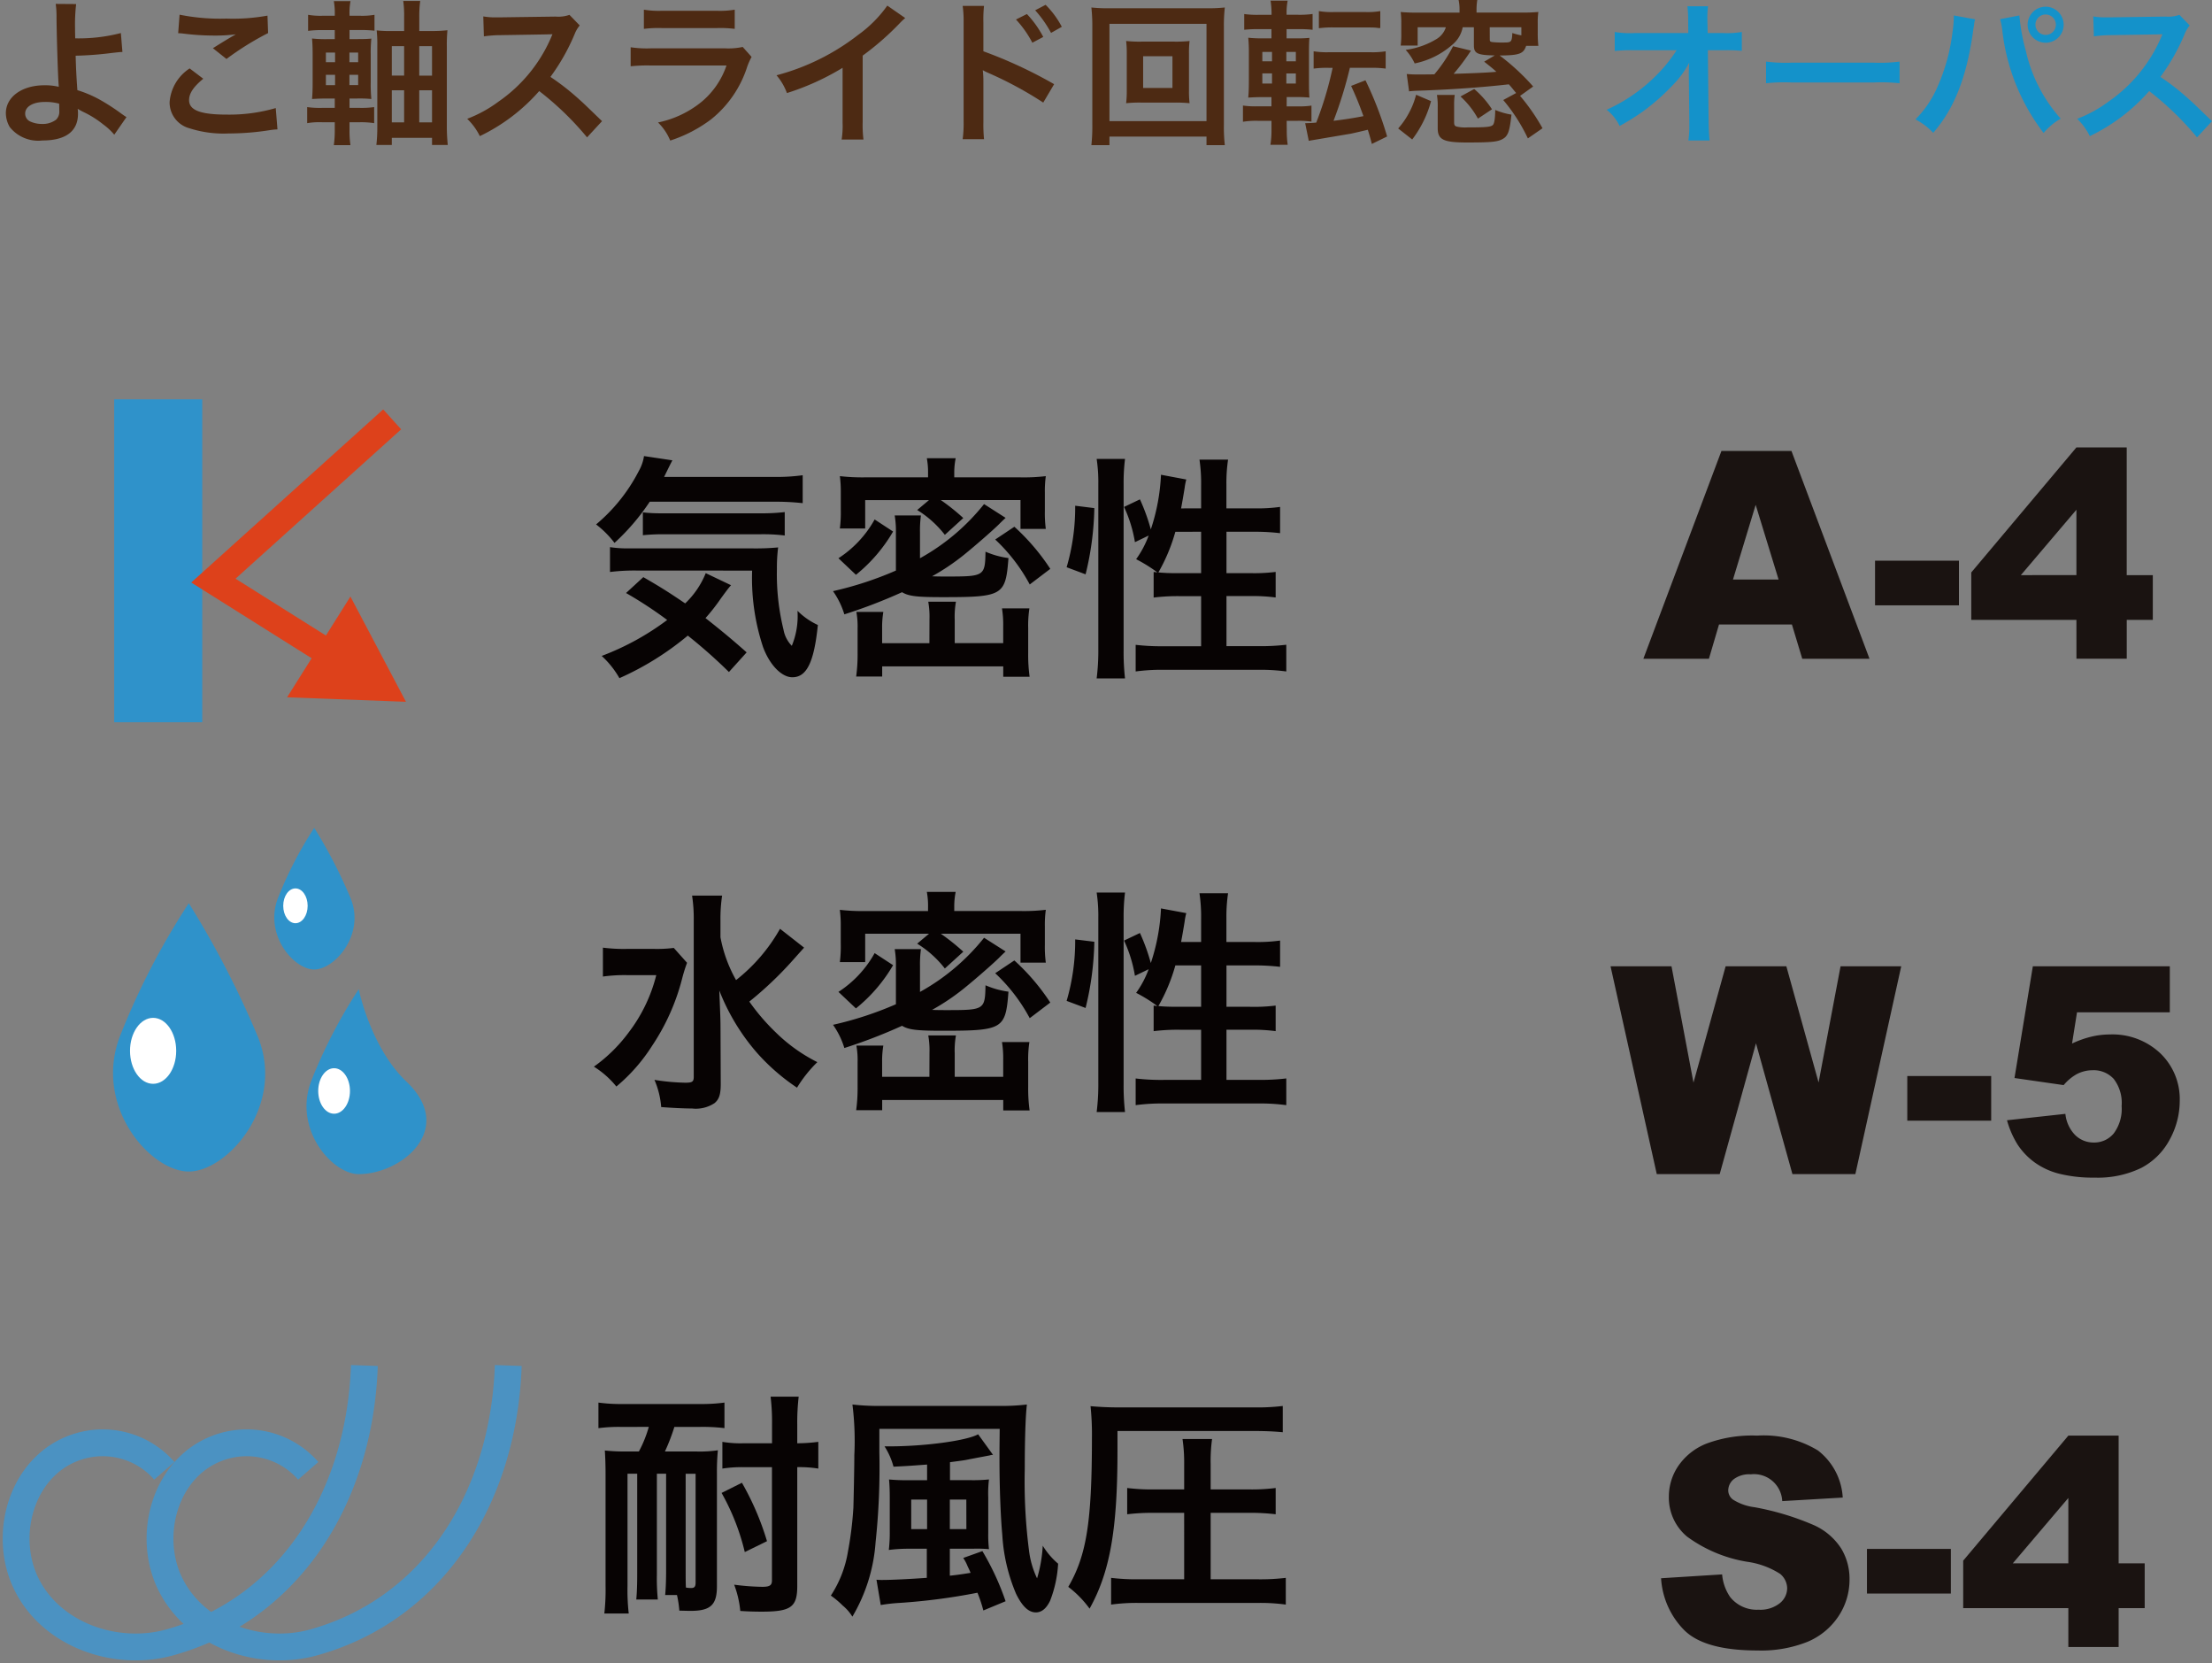<svg id="グループ_702" data-name="グループ 702" xmlns="http://www.w3.org/2000/svg" xmlns:xlink="http://www.w3.org/1999/xlink" width="181.154" height="136.165" viewBox="0 0 181.154 136.165">
  <rect x="0" y="0" width="181.154" height="136.165" fill="#808080" stroke="none"/>
  <defs>
    <clipPath id="clip-path">
      <rect id="長方形_413" data-name="長方形 413" width="181.154" height="136.165" fill="none"/>
    </clipPath>
  </defs>
  <g id="グループ_701" data-name="グループ 701" clip-path="url(#clip-path)">
    <path id="パス_232" data-name="パス 232" d="M19.583,72.515C21.822,78.153,17.042,83.5,13.907,83.5S6.13,78.206,8.232,72.515a60.033,60.033,0,0,1,5.675-10.983,76.313,76.313,0,0,1,5.676,10.983" transform="translate(1.555 12.417)" fill="#2f92ca"/>
    <path id="パス_233" data-name="パス 233" d="M8.86,72.043c0,1.493.846,2.7,1.892,2.7s1.89-1.21,1.89-2.7-.846-2.7-1.89-2.7-1.892,1.21-1.892,2.7" transform="translate(1.788 13.992)" fill="#fff"/>
    <path id="パス_234" data-name="パス 234" d="M24.957,62.2c1.181,2.974-1.34,5.794-2.994,5.794S17.861,65.2,18.97,62.2A31.617,31.617,0,0,1,21.963,56.4,40.205,40.205,0,0,1,24.957,62.2" transform="translate(3.772 11.382)" fill="#2f92ca"/>
    <path id="パス_235" data-name="パス 235" d="M19.3,61.949c0,.787.447,1.425,1,1.425s1-.638,1-1.425-.447-1.425-1-1.425-1,.638-1,1.425" transform="translate(3.895 12.213)" fill="#fff"/>
    <path id="パス_236" data-name="パス 236" d="M29.075,74.961c4.073,3.871-.367,7.562-3.912,7.57-2.16,0-5.36-3.649-3.912-7.57a41.424,41.424,0,0,1,3.912-7.57s.96,4.764,3.912,7.57" transform="translate(4.215 13.599)" fill="#2f92ca"/>
    <path id="パス_237" data-name="パス 237" d="M21.685,74.636c0,1.029.584,1.863,1.3,1.863s1.3-.834,1.3-1.863-.584-1.863-1.3-1.863-1.3.834-1.3,1.863" transform="translate(4.376 14.685)" fill="#fff"/>
    <path id="パス_238" data-name="パス 238" d="M48.1,66.515a12.7,12.7,0,0,0-.405,1.3,17.816,17.816,0,0,1-2.46,5.5,14.334,14.334,0,0,1-2.924,3.33,7.41,7.41,0,0,0-1.84-1.626,12.641,12.641,0,0,0,2.809-2.75,12.9,12.9,0,0,0,2.3-4.745H43.145a13.017,13.017,0,0,0-1.936.117V65.276a13.7,13.7,0,0,0,2.073.1h2.032a11.29,11.29,0,0,0,1.7-.078Zm9.587-1.239c-.02.019-.369.406-1.026,1.143A29.5,29.5,0,0,1,53.2,69.692,17.265,17.265,0,0,0,55.4,72.248a13.4,13.4,0,0,0,3.369,2.4,10.762,10.762,0,0,0-1.664,2.091A16.952,16.952,0,0,1,53.8,73.855a17.4,17.4,0,0,1-3.06-5.073c.077,1.936.1,2.381.1,3.02l.019,4.628c0,.871-.136,1.259-.5,1.568a2.773,2.773,0,0,1-1.859.446c-.716,0-1.762-.058-2.518-.117A6.932,6.932,0,0,0,45.43,76.1a17.727,17.727,0,0,0,2.518.233c.58,0,.7-.078.7-.484v-12.8a12.513,12.513,0,0,0-.136-2.033h2.459a12.788,12.788,0,0,0-.135,2.053v1.356a11.309,11.309,0,0,0,1.278,3.506,14.2,14.2,0,0,0,3.6-4.2Z" transform="translate(8.167 12.312)" fill="#070303"/>
    <path id="パス_239" data-name="パス 239" d="M70.9,65.638c-.27.252-.27.252-.6.58-.6.582-2.032,1.821-2.827,2.46a18.313,18.313,0,0,1-2.595,1.743c.425.019.833.019,1.239.019,3.041,0,3.1-.038,3.137-2.033a7.01,7.01,0,0,0,1.88.523c-.233,3.06-.446,3.2-5.384,3.2-2.13,0-2.788-.077-3.33-.406a43,43,0,0,1-4.725,1.82,6.645,6.645,0,0,0-.929-1.9,28.493,28.493,0,0,0,5.151-1.685v-3.1a7.632,7.632,0,0,0-.1-1.413h2.15a9.128,9.128,0,0,0-.078,1.375v2.13a17.581,17.581,0,0,0,5.248-4.435ZM57.21,68.949a8.933,8.933,0,0,0,2.964-3.175l1.511.988A12.841,12.841,0,0,1,58.642,70.3Zm7.339-6.97a6.293,6.293,0,0,0-.1-1.22h2.363a5.907,5.907,0,0,0-.117,1.2v.368H72.12a15.176,15.176,0,0,0,2.073-.1,8.766,8.766,0,0,0-.078,1.336V65.1a9.591,9.591,0,0,0,.078,1.452H72.12V64.187H65.595a17.446,17.446,0,0,1,1.84,1.471l-1.511,1.375A8.541,8.541,0,0,0,63.658,65l.969-.812H59.4V66.51H57.326A10.157,10.157,0,0,0,57.4,65V63.547a9.706,9.706,0,0,0-.077-1.317,16.161,16.161,0,0,0,2.091.1h5.132Zm.117,11.967a7.006,7.006,0,0,0-.1-1.434h2.267a6.88,6.88,0,0,0-.1,1.472V75.9h3.97V74.488a8.14,8.14,0,0,0-.1-1.434h2.246a9.426,9.426,0,0,0-.1,1.627v2.072a13.143,13.143,0,0,0,.117,1.9H70.707V77.8H60.792v.833h-2.13a13.343,13.343,0,0,0,.117-1.9V74.682a6.564,6.564,0,0,0-.1-1.336h2.208a7.392,7.392,0,0,0-.1,1.3V75.9h3.873ZM72.876,71.1a14.206,14.206,0,0,0-2.828-3.68l1.568-1.046a17.733,17.733,0,0,1,2.943,3.448Z" transform="translate(11.455 12.261)" fill="#070303"/>
    <path id="パス_240" data-name="パス 240" d="M72.686,69.676a17.409,17.409,0,0,0,.7-5.034l1.568.193a24.291,24.291,0,0,1-.716,5.421Zm2.459,9.1a18.383,18.383,0,0,0,.136-2.44V62.859a12.806,12.806,0,0,0-.136-2.053h2.323a15.816,15.816,0,0,0-.115,2.053V76.493a18.879,18.879,0,0,0,.115,2.283ZM83.7,64.854V62.918a13.148,13.148,0,0,0-.135-2.054h2.342a12.963,12.963,0,0,0-.136,2.054v1.936h2.265a13.467,13.467,0,0,0,2.131-.117v2.151a17.641,17.641,0,0,0-2.11-.117H85.776v3.389h1.937a14.243,14.243,0,0,0,2.091-.1v2.092a14.582,14.582,0,0,0-2.112-.115H85.776v4.105H88.41a17.471,17.471,0,0,0,2.265-.117v2.187a15.755,15.755,0,0,0-2.265-.135H80.625a15.849,15.849,0,0,0-2.285.135V76.028a17.583,17.583,0,0,0,2.285.117H83.7V72.039H81.961a16.151,16.151,0,0,0-2.149.115V70.062c.135.02.173.02.309.04a12.327,12.327,0,0,0-1.743-1.084,8.015,8.015,0,0,0,1.026-1.936l-1.124.542a11.083,11.083,0,0,0-.891-2.887l1.3-.619a15.947,15.947,0,0,1,.891,2.46,16.343,16.343,0,0,0,.833-4.473l2.072.386a4.914,4.914,0,0,0-.136.7c-.058.368-.193,1.162-.29,1.664Zm-2.11,1.918A14.5,14.5,0,0,1,80.2,70.1c.425.04.852.059,1.471.059H83.7V66.772Z" transform="translate(14.667 12.27)" fill="#070303"/>
    <path id="パス_241" data-name="パス 241" d="M45.014,34.808a18.154,18.154,0,0,1-2.885,3.37,7.949,7.949,0,0,0-1.509-1.511,14.1,14.1,0,0,0,3.5-4.377,3.526,3.526,0,0,0,.425-1.22l2.324.349c-.174.329-.174.329-.678,1.356h8.927a15.625,15.625,0,0,0,2.422-.136v2.286a20.024,20.024,0,0,0-2.422-.117ZM51.5,48.75a42.744,42.744,0,0,0-3.369-2.982,23.752,23.752,0,0,1-5.6,3.485,7.387,7.387,0,0,0-1.452-1.82,21.635,21.635,0,0,0,5.364-2.943,33.487,33.487,0,0,0-3.37-2.208l1.415-1.3c1.413.814,2.053,1.22,3.428,2.15A7.062,7.062,0,0,0,49.6,40.655l2.072.988c-.193.213-.406.5-.833,1.084a15.941,15.941,0,0,1-1.258,1.608c1.181.929,2.15,1.723,3.369,2.807Zm-7.514-8.307a16.211,16.211,0,0,0-2.227.117V38.526a9.645,9.645,0,0,0,1.666.1h9.837a19.992,19.992,0,0,0,2.267-.077,13.131,13.131,0,0,0-.1,1.762,19.05,19.05,0,0,0,.542,4.977,2.5,2.5,0,0,0,.678,1.317,6.392,6.392,0,0,0,.465-2.866A5.772,5.772,0,0,0,58.783,44.9c-.31,3.041-.911,4.28-2.091,4.28-.872,0-1.859-1.007-2.4-2.479a17.933,17.933,0,0,1-.892-6.254Zm.465-4.764a12.272,12.272,0,0,0,1.452.077h8.114a16.323,16.323,0,0,0,2.053-.1v1.917a14.544,14.544,0,0,0-2.053-.1H46.291a16.2,16.2,0,0,0-1.839.077Z" transform="translate(8.197 6.27)" fill="#070303"/>
    <path id="パス_242" data-name="パス 242" d="M70.9,36.1c-.27.252-.27.252-.6.58-.6.582-2.032,1.821-2.827,2.46a18.313,18.313,0,0,1-2.595,1.743c.425.019.833.019,1.239.019,3.041,0,3.1-.038,3.137-2.033a7.01,7.01,0,0,0,1.88.523c-.233,3.06-.446,3.2-5.384,3.2-2.13,0-2.788-.077-3.33-.406A43,43,0,0,1,57.694,44a6.645,6.645,0,0,0-.929-1.9,28.493,28.493,0,0,0,5.151-1.685v-3.1a7.632,7.632,0,0,0-.1-1.413h2.15a9.128,9.128,0,0,0-.078,1.375v2.13a17.581,17.581,0,0,0,5.248-4.435ZM57.21,39.406a8.933,8.933,0,0,0,2.964-3.175l1.511.988a12.841,12.841,0,0,1-3.042,3.543Zm7.339-6.97a6.293,6.293,0,0,0-.1-1.22h2.363a5.907,5.907,0,0,0-.117,1.2v.368H72.12a15.175,15.175,0,0,0,2.073-.1,8.766,8.766,0,0,0-.078,1.336v1.53a9.591,9.591,0,0,0,.078,1.452H72.12V34.644H65.595a17.445,17.445,0,0,1,1.84,1.471l-1.511,1.375a8.541,8.541,0,0,0-2.265-2.033l.969-.812H59.4v2.323H57.326a10.157,10.157,0,0,0,.077-1.511V34a9.706,9.706,0,0,0-.077-1.317,16.16,16.16,0,0,0,2.091.1h5.132ZM64.666,44.4a7.006,7.006,0,0,0-.1-1.434h2.267a6.88,6.88,0,0,0-.1,1.472v1.917h3.97V44.945a8.14,8.14,0,0,0-.1-1.434h2.246a9.426,9.426,0,0,0-.1,1.627v2.072a13.143,13.143,0,0,0,.117,1.9H70.707v-.852H60.792v.833h-2.13a13.343,13.343,0,0,0,.117-1.9V45.139a6.564,6.564,0,0,0-.1-1.336h2.208a7.392,7.392,0,0,0-.1,1.3v1.258h3.873Zm8.211-2.847a14.206,14.206,0,0,0-2.828-3.68l1.568-1.046a17.734,17.734,0,0,1,2.943,3.448Z" transform="translate(11.455 6.299)" fill="#070303"/>
    <path id="パス_243" data-name="パス 243" d="M72.686,40.133a17.423,17.423,0,0,0,.7-5.036l1.568.195a24.281,24.281,0,0,1-.716,5.421Zm2.459,9.1a18.376,18.376,0,0,0,.136-2.438V33.317a12.8,12.8,0,0,0-.136-2.053h2.323a15.79,15.79,0,0,0-.115,2.053V46.949a18.886,18.886,0,0,0,.115,2.285ZM83.7,35.312V33.374a13.1,13.1,0,0,0-.135-2.053h2.342a12.937,12.937,0,0,0-.136,2.053v1.937h2.265a13.615,13.615,0,0,0,2.131-.117v2.15a17.391,17.391,0,0,0-2.11-.117H85.776v3.389h1.937a14.242,14.242,0,0,0,2.091-.1v2.092a14.581,14.581,0,0,0-2.112-.115H85.776v4.1H88.41a17.508,17.508,0,0,0,2.265-.115v2.188a15.569,15.569,0,0,0-2.265-.136H80.625a15.662,15.662,0,0,0-2.285.136V46.485a17.621,17.621,0,0,0,2.285.115H83.7V42.5H81.961a16.149,16.149,0,0,0-2.149.115V40.519c.135.019.173.019.309.038a12.435,12.435,0,0,0-1.743-1.083,8.038,8.038,0,0,0,1.026-1.936l-1.124.542a11.058,11.058,0,0,0-.891-2.885l1.3-.62a16.024,16.024,0,0,1,.891,2.459,16.335,16.335,0,0,0,.833-4.473l2.072.388a4.864,4.864,0,0,0-.136.7c-.058.368-.193,1.163-.29,1.667Zm-2.11,1.917A14.514,14.514,0,0,1,80.2,40.557a14.7,14.7,0,0,0,1.471.06H83.7V37.228Z" transform="translate(14.667 6.309)" fill="#070303"/>
    <path id="パス_244" data-name="パス 244" d="M39.425,93.027c-.375,10.852-6.162,19.961-15.956,22.674-4.342,1.2-9.583-.556-11.685-4.709-2.043-4.033-.459-9.766,4.067-11.284a6.7,6.7,0,0,1,7.192,1.94" transform="translate(2.2 18.772)" fill="none" stroke="#4b92c2" stroke-miterlimit="10" stroke-width="2.197"/>
    <path id="パス_245" data-name="パス 245" d="M29.619,93.027c-.375,10.852-6.162,19.961-15.956,22.674-4.342,1.2-9.583-.556-11.685-4.709-2.043-4.033-.459-9.766,4.067-11.284a6.7,6.7,0,0,1,7.192,1.94" transform="translate(0.222 18.772)" fill="none" stroke="#4b92c2" stroke-miterlimit="10" stroke-width="2.197"/>
    <path id="パス_246" data-name="パス 246" d="M42.736,97.629a12.589,12.589,0,0,0-1.955.1V95.634a13.281,13.281,0,0,0,1.955.117h6.371a13.866,13.866,0,0,0,1.995-.117v2.091a15.243,15.243,0,0,0-1.976-.1H47a16.156,16.156,0,0,1-.775,2.014h2.615a10.21,10.21,0,0,0,1.722-.1,18.457,18.457,0,0,0-.077,1.878v9.256c0,1.53-.523,2.014-2.169,2.014-.1,0-.1,0-.91-.019a8.86,8.86,0,0,0-.193-1.279h-.967c.056-.58.077-1.336.077-2.033v-7.9h-.756v8.27a17.1,17.1,0,0,0,.078,2.032H43.879c.058-.58.077-1.335.077-2.032v-8.27h-.794v9.179a16.773,16.773,0,0,0,.1,2.265H41.264a17.308,17.308,0,0,0,.1-2.265v-9.218q0-.959-.059-1.859a15.109,15.109,0,0,0,1.84.078h.949a9.929,9.929,0,0,0,.812-2.014Zm5.189,11.734c0,.756,0,1.085.02,1.415l.115.019a2.4,2.4,0,0,0,.329.019c.252,0,.349-.117.349-.446v-8.908h-.814Zm4.841-1.49a18.631,18.631,0,0,0-1.9-4.842l1.666-.833a22.629,22.629,0,0,1,2.053,4.783Zm-.135-6.952a10.44,10.44,0,0,0-1.7.117V98.849a8.849,8.849,0,0,0,1.723.117h2.343v-1.53a17.392,17.392,0,0,0-.117-2.286h2.3a18.464,18.464,0,0,0-.117,2.286v1.53a13.966,13.966,0,0,0,1.725-.117v2.188a9.909,9.909,0,0,0-1.725-.117v9.741c0,1.723-.522,2.091-2.923,2.091-.6,0-1.143-.019-1.743-.058a8.189,8.189,0,0,0-.5-2.15,19.253,19.253,0,0,0,2.3.174c.6,0,.794-.115.794-.523v-9.275Z" transform="translate(8.229 19.2)" fill="#070303"/>
    <path id="パス_247" data-name="パス 247" d="M60.591,99.593a58.01,58.01,0,0,1-.31,7.379,13.824,13.824,0,0,1-1.9,6.08,3.626,3.626,0,0,0-.794-.91,7.228,7.228,0,0,0-.969-.814,9.274,9.274,0,0,0,1.4-3.6,28.771,28.771,0,0,0,.446-3.6c.018-.561.077-3.253.077-4.3a23.917,23.917,0,0,0-.155-4.144,18.6,18.6,0,0,0,2.3.115h9.76a17.28,17.28,0,0,0,2.228-.115c-.117.987-.175,2.962-.175,5.287a44.245,44.245,0,0,0,.349,6.681,7.336,7.336,0,0,0,.659,2.265,11.432,11.432,0,0,0,.465-2.673,6.112,6.112,0,0,0,1.259,1.472,9.858,9.858,0,0,1-.659,3.041c-.31.638-.7.948-1.162.948-.6,0-1.124-.5-1.626-1.53a14.437,14.437,0,0,1-1.124-4.8c-.136-1.472-.232-3.893-.232-6.216,0-.775,0-.775.018-2.479H60.591ZM64.5,100.6c-1.084.078-1.511.117-2.75.174a5.876,5.876,0,0,0-.735-1.664H61.4c2.923,0,6.351-.465,7.28-.988l1.22,1.685a.719.719,0,0,0-.251.038c-.077.019-.62.117-1.626.31-.465.1-.62.115-1.648.251v1.472h1.7a12.83,12.83,0,0,0,1.493-.059,9.38,9.38,0,0,0-.059,1.472v2.9a10.048,10.048,0,0,0,.059,1.336,10.7,10.7,0,0,0-1.259-.038H66.362V109.7c.561-.059.852-.1,1.7-.233-.078-.193-.078-.193-.252-.561a3.388,3.388,0,0,0-.349-.659l1.568-.561a21.707,21.707,0,0,1,1.9,4.105l-1.821.755a11.352,11.352,0,0,0-.484-1.452,49.991,49.991,0,0,1-6.371.833,13.827,13.827,0,0,0-1.549.174l-.349-2.072a4.548,4.548,0,0,0,.522.019c.679,0,2.305-.078,3.6-.174v-2.382H62.915a12.282,12.282,0,0,0-1.549.1,12.329,12.329,0,0,0,.077-1.53v-2.75c0-.6-.02-1.046-.059-1.491a14.1,14.1,0,0,0,1.531.059H64.5Zm-1.3,5.287h1.3v-2.42H63.2Zm4.513-2.42H66.362v2.42h1.356Z" transform="translate(11.425 19.308)" fill="#070303"/>
    <path id="パス_248" data-name="パス 248" d="M76.827,99.5c0,6.409-.62,9.894-2.285,12.877a8.492,8.492,0,0,0-1.744-1.782c1.493-2.575,1.937-5.285,1.937-12.238A21.855,21.855,0,0,0,74.62,95.8a25.4,25.4,0,0,0,2.556.1H88a17.182,17.182,0,0,0,2.363-.115v2.149c-.62-.058-1.3-.1-2.363-.1H76.827Zm5.461,5.034H79.753a17.067,17.067,0,0,0-2.131.117V102.5a16.333,16.333,0,0,0,2.149.117h2.518v-2.072a13.267,13.267,0,0,0-.135-2.053h2.419a13.29,13.29,0,0,0-.115,2.053v2.072h3.157a15.46,15.46,0,0,0,2.168-.117v2.15a17.957,17.957,0,0,0-2.168-.117H84.458v5.442h3.854a17.71,17.71,0,0,0,2.3-.117v2.188a15.221,15.221,0,0,0-2.265-.136H78.57a15.061,15.061,0,0,0-2.265.136v-2.188a17.529,17.529,0,0,0,2.208.117h3.776Z" transform="translate(14.69 19.327)" fill="#070303"/>
    <rect id="長方形_409" data-name="長方形 409" width="7.211" height="26.439" transform="translate(9.352 32.695)" fill="#2f92ca"/>
    <path id="パス_249" data-name="パス 249" d="M29.183,28.571l-14.641,13.2,9.834,6.184" transform="translate(2.934 5.765)" fill="none" stroke="#dd411b" stroke-miterlimit="10" stroke-width="2.197"/>
    <path id="パス_250" data-name="パス 250" d="M19.563,48.889l9.736.368-4.549-8.616Z" transform="translate(3.948 8.201)" fill="#dd411b"/>
    <path id="パス_251" data-name="パス 251" d="M124.152,44.927h-5.969l-.828,2.809h-5.368l6.394-17.013h5.735l6.392,17.013H125Zm-1.091-3.679-1.877-6.116-1.858,6.116Z" transform="translate(22.598 6.2)" fill="#1a1311"/>
    <rect id="長方形_410" data-name="長方形 410" width="6.871" height="3.656" transform="translate(153.559 45.905)" fill="#1a1311"/>
    <path id="パス_252" data-name="パス 252" d="M142.943,44.6h-8.611V40.717l8.611-10.236h4.12V40.938H149.2V44.6h-2.134v3.18h-4.12Zm0-3.667V35.584l-4.55,5.354Z" transform="translate(27.107 6.151)" fill="#1a1311"/>
    <path id="パス_253" data-name="パス 253" d="M109.751,65.831h4.992l1.8,9.524,2.632-9.524h4.974l2.639,9.512,1.8-9.512h4.968L129.8,82.844h-5.154l-2.985-10.712L118.69,82.844h-5.154Z" transform="translate(22.147 13.284)" fill="#1a1311"/>
    <rect id="長方形_411" data-name="長方形 411" width="6.871" height="3.656" transform="translate(156.199 88.098)" fill="#1a1311"/>
    <path id="パス_254" data-name="パス 254" d="M138.882,65.832H150.1V69.6h-7.6l-.407,2.554a8.157,8.157,0,0,1,1.561-.558,6.5,6.5,0,0,1,1.526-.185,5.7,5.7,0,0,1,4.143,1.543,5.189,5.189,0,0,1,1.59,3.887,6.6,6.6,0,0,1-.818,3.169,5.548,5.548,0,0,1-2.321,2.321,8.15,8.15,0,0,1-3.847.8,11.35,11.35,0,0,1-2.883-.318A5.9,5.9,0,0,1,139,81.864a5.667,5.667,0,0,1-1.364-1.434,7.547,7.547,0,0,1-.87-1.995l4.782-.524a2.9,2.9,0,0,0,.811,1.747,2.147,2.147,0,0,0,1.52.6,2.064,2.064,0,0,0,1.632-.749,3.355,3.355,0,0,0,.643-2.234,3.226,3.226,0,0,0-.649-2.228,2.234,2.234,0,0,0-1.731-.708,2.8,2.8,0,0,0-1.322.335,3.861,3.861,0,0,0-1.046.883l-4.026-.58Z" transform="translate(27.599 13.284)" fill="#1a1311"/>
    <path id="パス_255" data-name="パス 255" d="M113.194,109.48l5-.314a3.824,3.824,0,0,0,.661,1.858,2.784,2.784,0,0,0,2.322,1.032,2.568,2.568,0,0,0,1.734-.528,1.583,1.583,0,0,0,.609-1.225,1.562,1.562,0,0,0-.58-1.184,6.718,6.718,0,0,0-2.692-.987,11.426,11.426,0,0,1-4.932-2.066,4.149,4.149,0,0,1-1.485-3.285,4.465,4.465,0,0,1,.76-2.477,5.046,5.046,0,0,1,2.286-1.834,10.682,10.682,0,0,1,4.185-.667,8.558,8.558,0,0,1,4.973,1.213,5.237,5.237,0,0,1,2.036,3.859l-4.955.29a2.315,2.315,0,0,0-2.577-2.193,2.107,2.107,0,0,0-1.381.389,1.192,1.192,0,0,0-.464.946.949.949,0,0,0,.383.731,4.3,4.3,0,0,0,1.763.626,22.073,22.073,0,0,1,4.939,1.5,5.19,5.19,0,0,1,2.169,1.886,4.787,4.787,0,0,1,.679,2.519,5.394,5.394,0,0,1-.9,3.016,5.663,5.663,0,0,1-2.531,2.095,10.215,10.215,0,0,1-4.1.714q-4.341,0-6.011-1.67a6.589,6.589,0,0,1-1.892-4.248" transform="translate(22.842 19.736)" fill="#1a1311"/>
    <rect id="長方形_412" data-name="長方形 412" width="6.871" height="3.656" transform="translate(152.897 126.814)" fill="#1a1311"/>
    <path id="パス_256" data-name="パス 256" d="M142.393,111.928h-8.611v-3.888l8.611-10.236h4.119v10.457h2.134v3.667h-2.134v3.18h-4.119Zm0-3.667v-5.354l-4.55,5.354Z" transform="translate(26.996 19.736)" fill="#1a1311"/>
    <path id="パス_257" data-name="パス 257" d="M6.156.279a14.507,14.507,0,0,0-.09,1.978c0,.178,0,.216.013.829a13.767,13.767,0,0,0,3.739-.434L9.946,4.2c-.256.013-.256.013-.83.077a27.7,27.7,0,0,1-3,.23c.026,1,.052,1.57.141,2.821a9.488,9.488,0,0,1,1.991.868A17.186,17.186,0,0,1,9.895,9.277c.167.115.23.166.383.255l-1,1.442a4.968,4.968,0,0,0-.906-.842A8.081,8.081,0,0,0,6.692,9.086c-.167-.09-.269-.141-.409-.23a2.943,2.943,0,0,1,.024.409c0,1.429-1.007,2.182-2.908,2.182a2.981,2.981,0,0,1-2.681-1.1A2.307,2.307,0,0,1,.4,9.213c0-1.328,1.315-2.285,3.153-2.285a4.714,4.714,0,0,1,1.187.127.277.277,0,0,1-.013-.127c-.052-.46-.166-3.944-.178-5.539A7.489,7.489,0,0,0,4.483.266ZM3.577,8.294c-.957,0-1.595.383-1.595.945a.7.7,0,0,0,.434.663,2.269,2.269,0,0,0,.931.192,1.818,1.818,0,0,0,1.161-.345.9.9,0,0,0,.268-.715c0-.23-.012-.586-.012-.6a4.13,4.13,0,0,0-1.187-.141" transform="translate(0.08 0.054)" fill="#4d2a13"/>
    <path id="パス_258" data-name="パス 258" d="M14.315,6.245c-.805.663-1.162,1.2-1.162,1.749,0,.829.933,1.187,3.091,1.187a13.614,13.614,0,0,0,4.007-.536l.141,1.747a5.136,5.136,0,0,0-.562.052,21.772,21.772,0,0,1-3.446.281,9.12,9.12,0,0,1-3.191-.422,2.194,2.194,0,0,1-1.636-2.131A3.617,3.617,0,0,1,13.2,5.4ZM12.375,1a16.759,16.759,0,0,0,3.83.32,15.8,15.8,0,0,0,3.369-.243l.05,1.429a23.536,23.536,0,0,0-3.408,2.12l-1.11-.881c.665-.422,1.29-.805,1.877-1.137a13.562,13.562,0,0,1-1.914.1,20.192,20.192,0,0,1-2.335-.153,3.668,3.668,0,0,0-.474-.038Z" transform="translate(2.332 0.202)" fill="#4d2a13"/>
    <path id="パス_259" data-name="パス 259" d="M24.4,10.633a7.992,7.992,0,0,0,.077,1.238H23.115a8.867,8.867,0,0,0,.077-1.29V9.994H22.133a6.063,6.063,0,0,0-1.2.076V8.755a7.467,7.467,0,0,0,1.2.065h1.059V8.054h-.574c-.6,0-.829.013-1.288.038.037-.382.05-.791.05-1.417V4.531c0-.6-.013-.983-.05-1.392a10.084,10.084,0,0,0,1.288.052h.574v-.74h-.97a8.456,8.456,0,0,0-1.213.064V1.2a5.965,5.965,0,0,0,1.213.077h.97a5.879,5.879,0,0,0-.077-1.2h1.366a5.313,5.313,0,0,0-.077,1.2h.842a5.917,5.917,0,0,0,1.2-.077V2.5a9.528,9.528,0,0,0-1.2-.052H24.4v.74h.613c.625,0,.841-.012,1.174-.038a11.191,11.191,0,0,0-.05,1.3V6.727a12.315,12.315,0,0,0,.05,1.365,10.179,10.179,0,0,0-1.213-.038H24.4V8.82h.868a7.377,7.377,0,0,0,1.149-.065V10.07a7.2,7.2,0,0,0-1.136-.076H24.4ZM22.465,5.08h.752V4.289h-.752Zm0,1.876h.752V6.114h-.752Zm2.642-2.667h-.715V5.08h.715Zm0,1.824h-.715v.842h.715Zm6.075-3.586a10.814,10.814,0,0,0,1.238-.064,12.381,12.381,0,0,0-.05,1.34v6.484a15.2,15.2,0,0,0,.077,1.57h-1.29v-.586H27.864v.586H26.6a12.632,12.632,0,0,0,.076-1.467V3.766a10.8,10.8,0,0,0-.05-1.29,9.754,9.754,0,0,0,1.2.052h1.047v-1.2A8.67,8.67,0,0,0,28.8.064h1.39a9.388,9.388,0,0,0-.076,1.315V2.528Zm-3.318,3.65h1.008V3.766H27.864Zm0,3.829h1.008V7.377H27.864Zm3.293-6.241H30.111V6.178h1.046Zm0,3.611H30.111v2.63h1.046Z" transform="translate(4.224 0.013)" fill="#4d2a13"/>
    <path id="パス_260" data-name="パス 260" d="M41.653,11.042a24.584,24.584,0,0,0-3.919-3.79,15.187,15.187,0,0,1-4.862,3.688,5.108,5.108,0,0,0-1.034-1.417,10.574,10.574,0,0,0,2.553-1.4,12.3,12.3,0,0,0,4.288-5.194l.141-.333c-.2.013-.2.013-4.224.077a10.151,10.151,0,0,0-1.392.1l-.05-1.633a5.6,5.6,0,0,0,1.122.076h.306l4.492-.062a2.763,2.763,0,0,0,1.137-.142l.841.869a2.461,2.461,0,0,0-.409.689,16.932,16.932,0,0,1-1.99,3.522A19.845,19.845,0,0,1,41.015,7.94c.318.281.318.281,1.864,1.775Z" transform="translate(6.425 0.204)" fill="#4d2a13"/>
    <path id="パス_261" data-name="パス 261" d="M52.88,4.526a5.592,5.592,0,0,0-.357.8,9.032,9.032,0,0,1-2.961,4.314,11.363,11.363,0,0,1-3.345,1.735,4.417,4.417,0,0,0-1-1.481A8.272,8.272,0,0,0,48.77,8.215a6.633,6.633,0,0,0,2.055-2.986H44.609a13.085,13.085,0,0,0-1.633.064V3.736a9.034,9.034,0,0,0,1.66.089H50.71a5.6,5.6,0,0,0,1.442-.114ZM44.06.659a7.234,7.234,0,0,0,1.494.09h4.454A7.227,7.227,0,0,0,51.5.659V2.23a9.69,9.69,0,0,0-1.467-.065H45.529a9.7,9.7,0,0,0-1.469.065Z" transform="translate(8.672 0.133)" fill="#4d2a13"/>
    <path id="パス_262" data-name="パス 262" d="M63.456,1.4a5.237,5.237,0,0,0-.472.447,22.591,22.591,0,0,1-3.012,2.63V9.929a9.578,9.578,0,0,0,.064,1.417H58.249a7.086,7.086,0,0,0,.077-1.378V5.475a20.7,20.7,0,0,1-4.557,2.067,4.794,4.794,0,0,0-.853-1.455,18.624,18.624,0,0,0,6.7-3.318A10.18,10.18,0,0,0,61.989.382Z" transform="translate(10.678 0.077)" fill="#4d2a13"/>
    <path id="パス_263" data-name="パス 263" d="M65.6,11.331A9.4,9.4,0,0,0,65.679,9.9V1.721A8.524,8.524,0,0,0,65.6.419h1.749a10.278,10.278,0,0,0-.052,1.34V4.133a37.191,37.191,0,0,1,5.794,2.693L72.2,8.333a30.719,30.719,0,0,0-4.519-2.438,4.5,4.5,0,0,1-.433-.216,7.466,7.466,0,0,1,.05.866v3.37a12.709,12.709,0,0,0,.052,1.417ZM70.861,1.083A8.323,8.323,0,0,1,72.2,2.959l-.893.472a8.65,8.65,0,0,0-1.341-1.9Zm1.978,1.544a9.4,9.4,0,0,0-1.3-1.851l.854-.447a7.368,7.368,0,0,1,1.327,1.8Z" transform="translate(13.238 0.066)" fill="#4d2a13"/>
    <path id="パス_264" data-name="パス 264" d="M83.8,11.78v-.7H75.853v.7H74.372a14.143,14.143,0,0,0,.077-1.66V2.042A13.773,13.773,0,0,0,74.372.51a12.735,12.735,0,0,0,1.493.064h7.914A13.192,13.192,0,0,0,85.3.51a13.032,13.032,0,0,0-.076,1.532v8.092A12.852,12.852,0,0,0,85.3,11.78ZM75.853,9.814H83.8V1.85H75.853Zm5.322-6.509a10.233,10.233,0,0,0,1.239-.052,8.12,8.12,0,0,0-.05,1.022v3.05a8.243,8.243,0,0,0,.05,1.022,11.23,11.23,0,0,0-1.239-.05H78.457a10.256,10.256,0,0,0-1.239.05,8.4,8.4,0,0,0,.052-1.022V4.275a8.407,8.407,0,0,0-.052-1.022,10.1,10.1,0,0,0,1.239.052ZM78.61,7.1h2.4V4.5h-2.4Z" transform="translate(15.008 0.103)" fill="#4d2a13"/>
    <path id="パス_265" data-name="パス 265" d="M88.289,10.726a8.053,8.053,0,0,0,.077,1.122H86.949a7.123,7.123,0,0,0,.089-1.186V9.883h-1.1A6.78,6.78,0,0,0,84.7,9.96V8.632a7.051,7.051,0,0,0,1.174.064h1.161V7.942h-.6c-.574,0-.881.013-1.3.04.038-.409.05-.83.05-1.43V4.42a12.694,12.694,0,0,0-.05-1.34,10.29,10.29,0,0,0,1.276.05h.625V2.378H85.979a10.277,10.277,0,0,0-1.174.05V1.14a7.684,7.684,0,0,0,1.238.064h1V1.077A6.856,6.856,0,0,0,86.962.043h1.4a5.283,5.283,0,0,0-.089,1.034V1.2h.893a7.8,7.8,0,0,0,1.238-.064V2.429a9.307,9.307,0,0,0-1.174-.05h-.957V3.13h.8a9.7,9.7,0,0,0,1.071-.037c-.024.268-.037.561-.037,1.238V6.6c0,.767.013,1.073.037,1.38a10.16,10.16,0,0,0-1.122-.04h-.74V8.7h.983a6.245,6.245,0,0,0,1.047-.064V9.947a7.372,7.372,0,0,0-1.162-.064h-.868Zm-2-5.718h.792V4.242h-.792Zm0,1.824h.792V6h-.792Zm2.744-2.59h-.778v.766h.778Zm0,1.761h-.778v.829h.778ZM91.7,5.544a8.178,8.178,0,0,0-1.211.064V4.19a6.8,6.8,0,0,0,1.251.077h3.4a6.706,6.706,0,0,0,1.25-.077V5.607a8.523,8.523,0,0,0-1.25-.064H93.458a34.107,34.107,0,0,1-1.34,4.34c1.034-.127,1.66-.23,2.45-.383-.357-1-.6-1.583-1.008-2.476l1.175-.46a29.7,29.7,0,0,1,1.773,4.6l-1.251.612c-.153-.586-.153-.586-.33-1.161-.524.127-.842.2-1.378.32q-.346.056-2.718.459c-.46.076-.537.089-.74.127l-.294-1.442c.333-.013.5-.013.906-.05a28.674,28.674,0,0,0,1.341-4.48ZM90.919.9a6.175,6.175,0,0,0,1.238.077h2.566A6.119,6.119,0,0,0,95.948.9V2.276a.355.355,0,0,1-.1.013c-.013,0-.013,0-.2-.025s-.537-.026-.919-.026H92.157a7.994,7.994,0,0,0-1.238.064Z" transform="translate(17.092 0.009)" fill="#4d2a13"/>
    <path id="パス_266" data-name="パス 266" d="M95.279,10.517A6.268,6.268,0,0,0,96.133,9.3a6.3,6.3,0,0,0,.613-1.544l1.225.524a9.044,9.044,0,0,1-1.543,3.139Zm9.661-2.9c-.255-.306-.344-.434-.6-.714-2.208.255-4.8.433-7.428.523a7.132,7.132,0,0,0-.74.052l-.191-1.418c.318.026.523.038.982.038.065,0,.487,0,1.278-.012a11.807,11.807,0,0,0,1.531-2.3l1.467.358a17.514,17.514,0,0,1-1.417,1.9c1.4-.038,2.835-.1,3.5-.166-.293-.268-.484-.422-1-.829l.868-.511c-1.442-.025-1.71-.166-1.71-.83V2.233h-.919a2.408,2.408,0,0,1-.791,1.378,6.682,6.682,0,0,1-3.139,1.583,4.282,4.282,0,0,0-.74-1.11,6.543,6.543,0,0,0,2.578-.918,1.739,1.739,0,0,0,.715-.933H96.874V3.727h-1.39a6.843,6.843,0,0,0,.05-.983V1.914a6.626,6.626,0,0,0-.05-.931,14.039,14.039,0,0,0,1.4.05h3.42V.8a3.619,3.619,0,0,0-.077-.8h1.531a4.9,4.9,0,0,0-.062.8v.23h3.663a14.028,14.028,0,0,0,1.4-.05,6.069,6.069,0,0,0-.05.931V2.73a9.375,9.375,0,0,0,.05,1.022h-1c-.216.651-.549.779-2.169.792a18.353,18.353,0,0,1,2.744,2.539l-1.072.766A16.393,16.393,0,0,1,107.1,10.5l-1.2.83a14.216,14.216,0,0,0-2.017-3.14Zm-5.029.154a5.374,5.374,0,0,0-.05.868V9.968c0,.281.04.345.231.4a3.074,3.074,0,0,0,.841.064c1.544,0,1.916-.038,2.094-.191.129-.115.191-.537.2-1.239a5.741,5.741,0,0,0,1.328.383c-.142,1.365-.281,1.761-.728,2-.409.23-.945.281-2.91.281-1.94,0-2.4-.23-2.4-1.175V8.781a5.437,5.437,0,0,0-.064-1.008Zm1.9,1.94A6.958,6.958,0,0,0,100.384,7.9l1.122-.613a7.625,7.625,0,0,1,1.455,1.66Zm.97-6.484c0,.153.038.191.2.216a7.192,7.192,0,0,0,.958.038c.613,0,.651-.05.689-.779a4.546,4.546,0,0,0,.74.192V2.233h-2.591Z" transform="translate(19.226)" fill="#4d2a13"/>
    <path id="パス_267" data-name="パス 267" d="M116.21,5.965c0-.064.025-.715.038-.919a7.718,7.718,0,0,1-1.3,1.787,17.51,17.51,0,0,1-2.515,2.221,18.594,18.594,0,0,1-1.888,1.174,3.693,3.693,0,0,0-1.06-1.328,13.573,13.573,0,0,0,4.021-2.769,12.244,12.244,0,0,0,1.71-2.106h-3.5a13.348,13.348,0,0,0-1.57.062V2.532a7.446,7.446,0,0,0,1.608.089h4.417L116.16,1.6A9.125,9.125,0,0,0,116.1.426h1.686a7.931,7.931,0,0,0-.052,1.084v.077l.025,1.034h1.29a7.244,7.244,0,0,0,1.506-.089V4.076a13.111,13.111,0,0,0-1.467-.05h-1.315l.064,5.921c.012.625.038,1.11.077,1.469h-1.735a8.238,8.238,0,0,0,.076-1.226V9.96l-.038-3.817Z" transform="translate(22.093 0.086)" fill="#1492ca"/>
    <path id="パス_268" data-name="パス 268" d="M120.347,4.195a12.466,12.466,0,0,0,2.068.09h6.8a12.475,12.475,0,0,0,2.068-.09V5.969a14.053,14.053,0,0,0-2.081-.064h-6.778a14.022,14.022,0,0,0-2.079.064Z" transform="translate(24.285 0.847)" fill="#1492ca"/>
    <path id="パス_269" data-name="パス 269" d="M135.418,1.491a1.419,1.419,0,0,0-.065.256l-.026.216-.062.37-.04.306c-.535,3.663-1.531,6.177-3.241,8.143a5.515,5.515,0,0,0-1.455-1.1,8.584,8.584,0,0,0,1.827-2.718,15.54,15.54,0,0,0,1.2-4.377,9.555,9.555,0,0,0,.115-1.239V1.172Zm3.623-.318a15.794,15.794,0,0,0,.537,2.935,12.347,12.347,0,0,0,2.846,5.514,5.253,5.253,0,0,0-1.4,1.174,16.907,16.907,0,0,1-3.383-8.4,5.353,5.353,0,0,0-.178-.919Zm3.626.752A1.475,1.475,0,1,1,141.185.457a1.482,1.482,0,0,1,1.482,1.467m-2.311,0a.836.836,0,1,0,.829-.829.829.829,0,0,0-.829.829" transform="translate(26.339 0.092)" fill="#1492ca"/>
    <path id="パス_270" data-name="パス 270" d="M151.365,11.042a24.533,24.533,0,0,0-3.919-3.79,15.16,15.16,0,0,1-4.862,3.688,5.108,5.108,0,0,0-1.034-1.417,10.53,10.53,0,0,0,2.553-1.4,12.3,12.3,0,0,0,4.288-5.194l.142-.333c-.2.013-.2.013-4.225.077a10.132,10.132,0,0,0-1.39.1l-.052-1.633a5.6,5.6,0,0,0,1.122.076h.306l4.492-.062a2.763,2.763,0,0,0,1.137-.142l.842.869a2.461,2.461,0,0,0-.409.689,16.879,16.879,0,0,1-1.991,3.522,19.652,19.652,0,0,1,2.362,1.851c.318.281.318.281,1.864,1.775Z" transform="translate(28.563 0.204)" fill="#1492ca"/>
  </g>
</svg>
